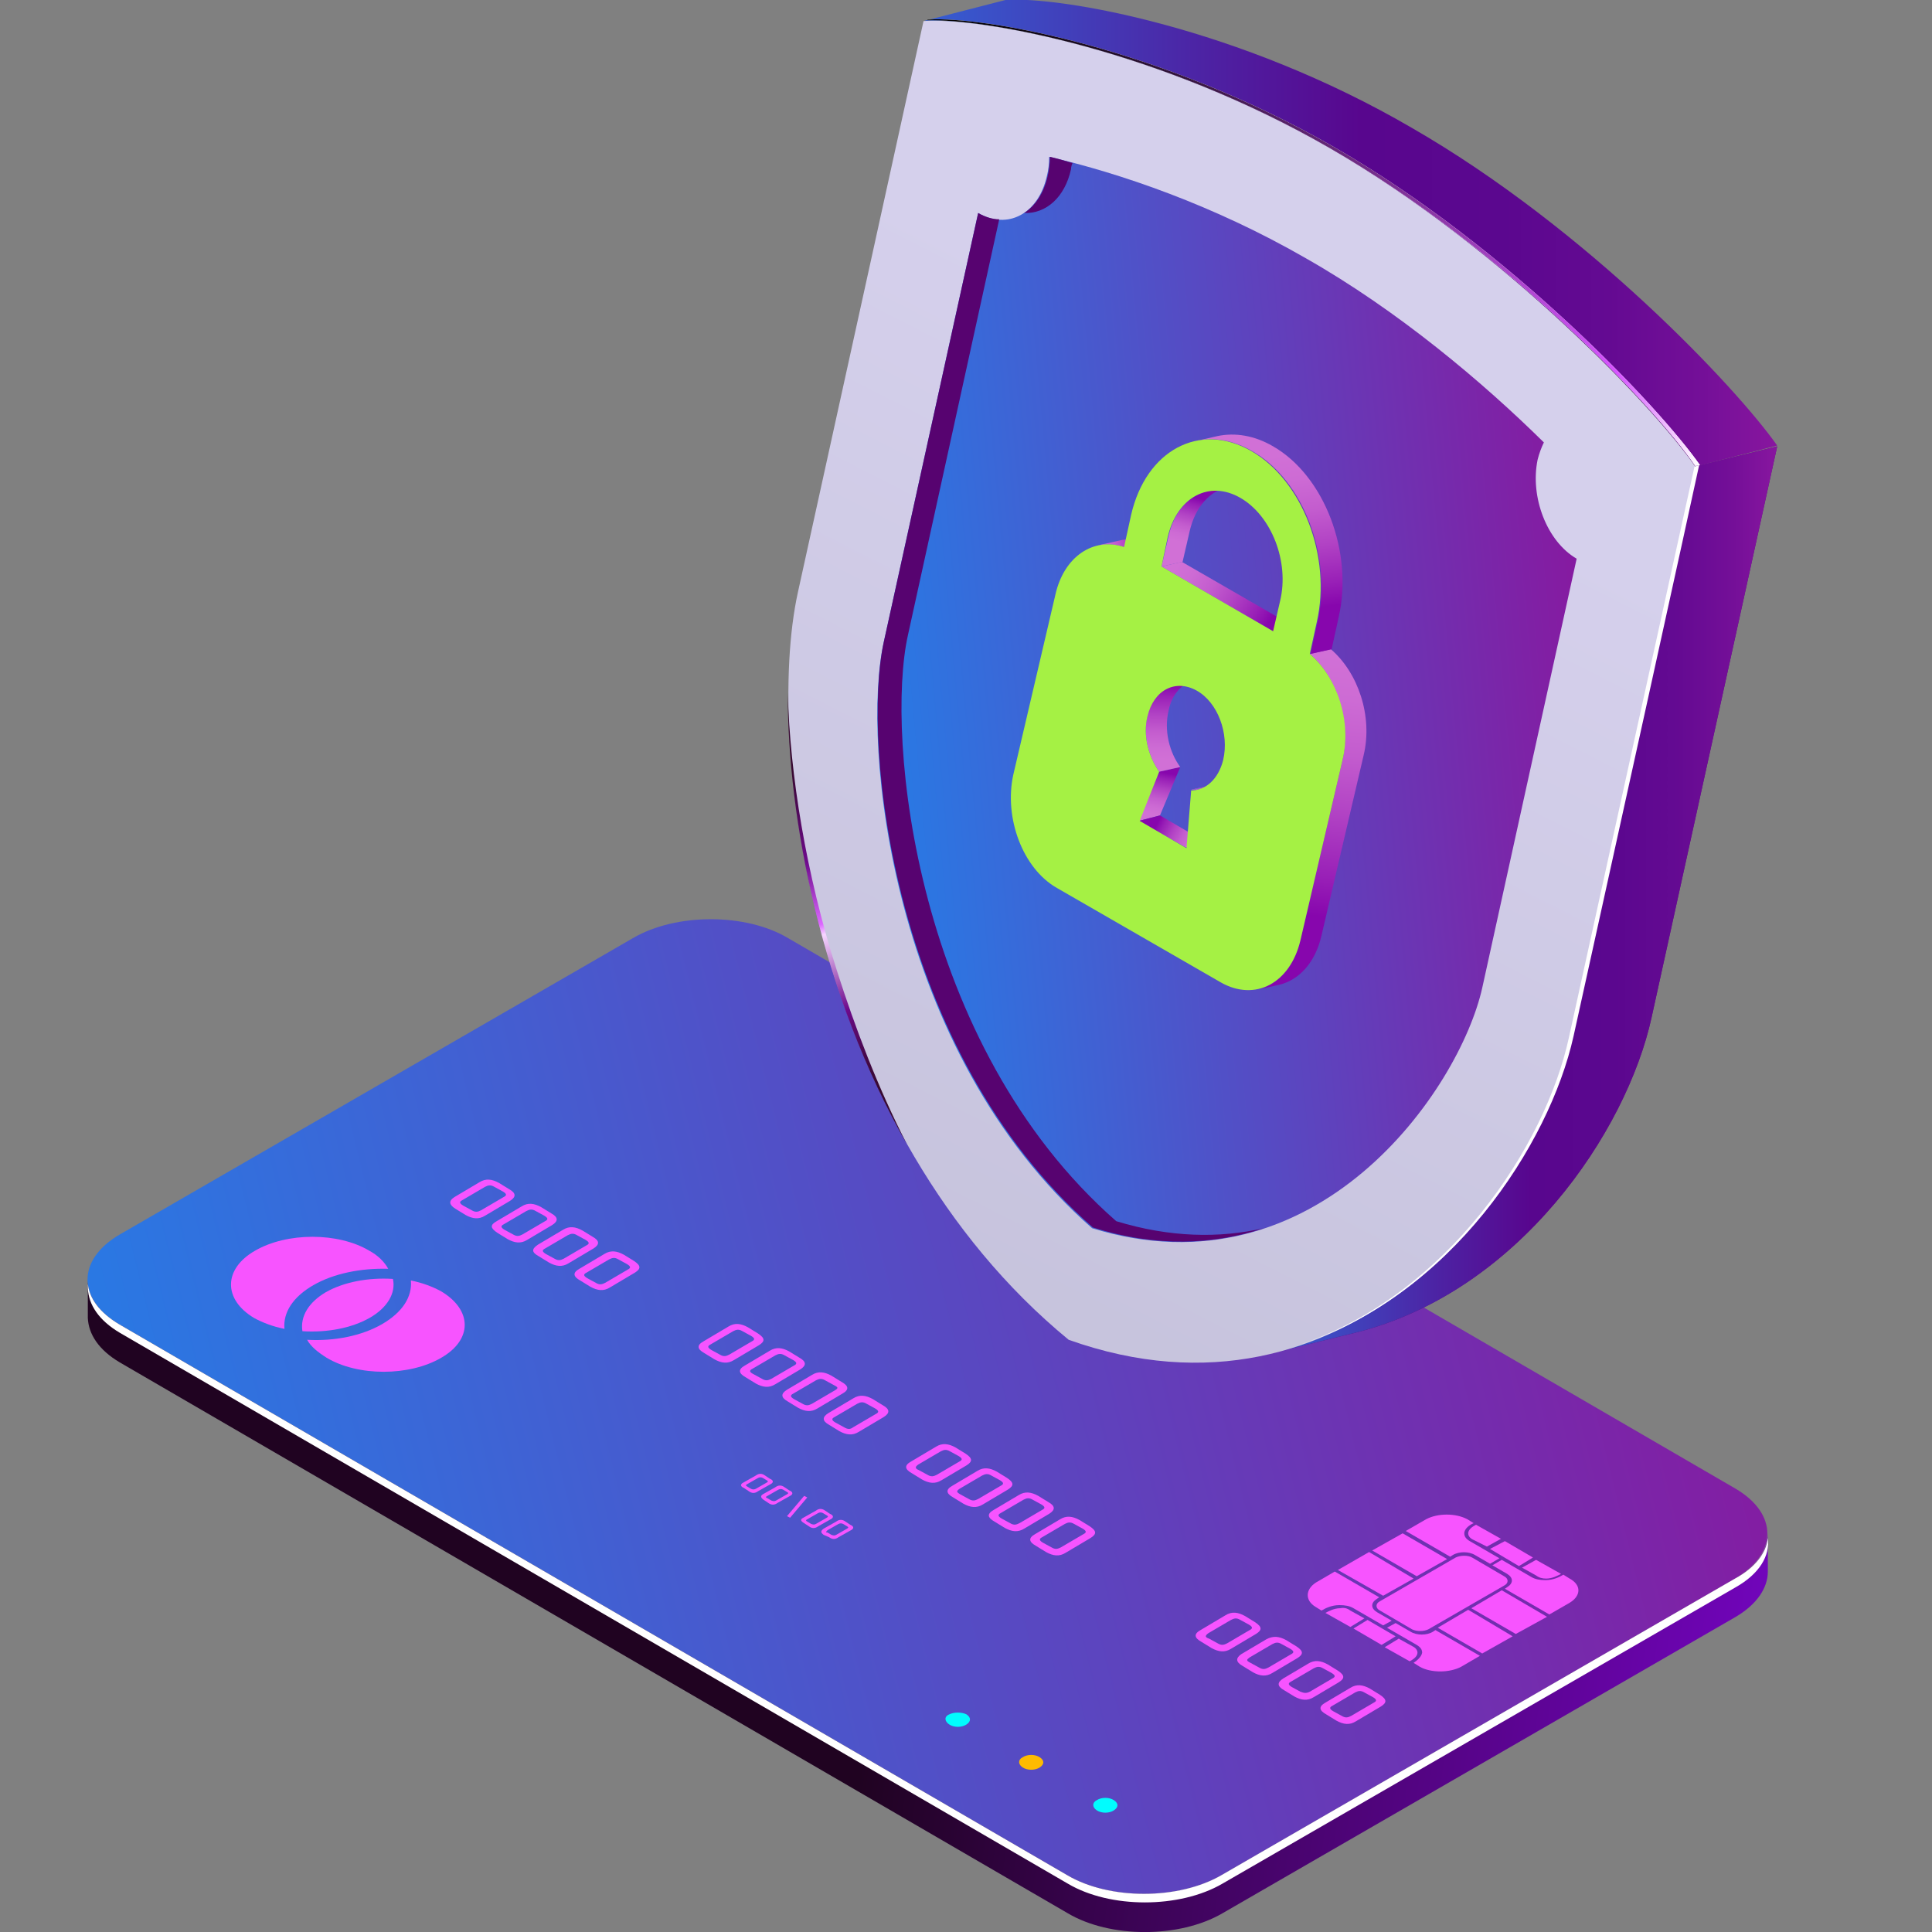 <svg width="220" height="220" viewBox="0 0 220 220" fill="none" xmlns="http://www.w3.org/2000/svg">
<rect x="0" y="0" width="220" height="220" fill="#808080" stroke="none"/>
<g clip-path="url(#clip0_201_4023)">
<path d="M13.643 150.787L121.602 213.519C126.401 216.363 134.309 216.363 139.196 213.519L197.663 179.754C200.151 178.333 201.306 176.467 201.306 174.601C201.306 176.022 201.306 177.533 201.306 178.955C201.306 180.821 200.062 182.687 197.663 184.108L139.196 217.873C134.309 220.717 126.401 220.717 121.602 217.873L13.643 155.141C11.244 153.72 10.089 151.943 10 150.077C10 148.655 10 147.144 10 145.723C10 147.589 11.244 149.366 13.643 150.787Z" fill="url(#paint0_linear_201_4023)"/>
<path d="M13.643 140.569C8.756 143.413 8.756 147.944 13.554 150.788L121.514 213.52C126.312 216.363 134.22 216.363 139.107 213.52L197.574 179.755C202.461 176.911 202.461 172.38 197.663 169.536L89.704 106.804C84.905 103.961 76.997 103.961 72.11 106.804L13.643 140.569Z" fill="url(#paint1_linear_201_4023)"/>
<path d="M201.306 175.135C201.572 177.179 200.328 179.222 197.663 180.733L139.196 214.498C134.309 217.341 126.401 217.341 121.602 214.498L13.643 151.766C11.244 150.344 10.089 148.567 10 146.701V146.612C10 146.435 10 146.346 10 146.168C10.178 147.856 11.333 149.456 13.554 150.788L121.514 213.52C126.312 216.364 134.22 216.364 139.107 213.52L197.574 179.755C199.884 178.511 201.128 176.823 201.306 175.135Z" fill="white"/>
<path d="M167.629 177.356L171.272 179.489C171.806 179.755 171.806 180.288 171.272 180.555L162.654 185.531C162.12 185.797 161.321 185.797 160.788 185.531L157.144 183.398C156.611 183.132 156.611 182.599 157.144 182.332L165.763 177.356C166.297 177.09 167.185 177.09 167.629 177.356Z" fill="#F754FF"/>
<path d="M171.006 181.088L176.16 184.109L172.605 186.064L167.541 183.132L171.006 181.088Z" fill="#F754FF"/>
<path d="M171.628 180.733C172.339 180.289 172.339 179.667 171.628 179.222L169.94 178.245L171.006 177.623L174.383 179.578C174.827 179.844 175.36 179.933 175.982 179.933C176.871 179.933 177.582 179.578 178.026 179.311L178.737 179.756C180.069 180.466 180.069 181.71 178.737 182.51L176.426 183.843L171.362 180.911L171.628 180.733Z" fill="#F754FF"/>
<path d="M174.916 179.4L173.316 178.512L174.916 177.623L177.759 179.222C177.404 179.4 176.782 179.756 176.071 179.756C175.627 179.756 175.271 179.667 174.916 179.4Z" fill="#F754FF"/>
<path d="M167.185 183.309L172.25 186.33L168.784 188.284L163.72 185.352L167.185 183.309Z" fill="#F754FF"/>
<path d="M167.718 175.313C167.363 175.136 167.185 174.869 167.185 174.602C167.185 174.158 167.718 173.803 168.074 173.625L170.917 175.224L169.318 176.113L167.718 175.313Z" fill="#F754FF"/>
<path d="M169.673 176.379L171.362 175.49L174.56 177.356L172.961 178.334L169.673 176.379Z" fill="#F754FF"/>
<path d="M157.5 181.708L152.347 178.776L155.901 176.732L160.966 179.754L157.5 181.708Z" fill="#F754FF"/>
<path d="M161.321 179.489L156.256 176.556L159.721 174.602L164.786 177.534L161.321 179.489Z" fill="#F754FF"/>
<path d="M166.741 174.601C166.741 174.957 166.919 175.223 167.363 175.49L170.739 177.445L169.673 178.067L167.985 177.089C167.274 176.645 166.119 176.645 165.408 177.089L165.141 177.267L160.077 174.335L162.387 173.002C163.72 172.291 165.763 172.291 167.096 173.002L167.807 173.446C167.363 173.624 166.741 174.068 166.741 174.601Z" fill="#F754FF"/>
<path d="M149.858 180.199L151.991 178.955L157.056 181.887L156.789 182.065C156.078 182.509 156.078 183.131 156.789 183.576L158.477 184.553L157.5 185.086L154.124 183.131C153.679 182.865 153.146 182.776 152.524 182.776C151.636 182.776 150.925 183.131 150.48 183.398L149.77 182.954C148.614 182.243 148.614 180.999 149.858 180.199Z" fill="#F754FF"/>
<path d="M153.768 183.398L155.367 184.286L153.768 185.264L150.924 183.664C151.28 183.486 151.902 183.131 152.613 183.131C153.057 183.042 153.412 183.131 153.768 183.398Z" fill="#F754FF"/>
<path d="M160.877 187.484C161.232 187.662 161.41 187.929 161.41 188.195C161.41 188.639 160.877 188.995 160.521 189.173L157.678 187.573L159.277 186.596L160.877 187.484Z" fill="#F754FF"/>
<path d="M158.922 186.331L157.322 187.308L154.124 185.442L155.723 184.465L158.922 186.331Z" fill="#F754FF"/>
<path d="M161.942 188.197C161.942 187.841 161.765 187.575 161.32 187.308L157.944 185.353L158.921 184.82L160.61 185.798C161.32 186.242 162.475 186.242 163.186 185.798L163.453 185.62L168.518 188.552L166.385 189.796C165.052 190.507 162.92 190.507 161.676 189.796L160.965 189.352C161.231 189.174 161.853 188.73 161.942 188.197Z" fill="#F754FF"/>
<path d="M151.014 195.216L152.169 195.926C152.969 196.371 153.679 196.46 154.39 196.015L157.234 194.327C157.944 193.883 157.944 193.527 157.145 192.994L155.99 192.283C155.19 191.839 154.479 191.75 153.768 192.194L150.925 193.883C150.125 194.327 150.214 194.771 151.014 195.216ZM151.725 194.238L154.301 192.728C154.657 192.55 154.923 192.461 155.368 192.728L156.345 193.261C156.789 193.527 156.789 193.705 156.434 193.883L153.857 195.393C153.502 195.571 153.235 195.66 152.791 195.393L151.813 194.86C151.369 194.594 151.369 194.416 151.725 194.238Z" fill="#F754FF"/>
<path d="M146.216 192.462L147.371 193.172C148.171 193.617 148.882 193.706 149.592 193.261L152.436 191.573C153.147 191.129 153.147 190.773 152.347 190.24L151.192 189.529C150.392 189.085 149.681 188.996 148.97 189.441L146.127 191.129C145.416 191.573 145.416 192.017 146.216 192.462ZM147.016 191.484L149.592 189.974C149.948 189.796 150.214 189.707 150.659 189.974L151.636 190.507C152.08 190.773 152.08 190.951 151.725 191.129L149.148 192.639C148.793 192.817 148.526 192.817 148.082 192.639L147.104 192.106C146.66 191.84 146.66 191.662 147.016 191.484Z" fill="#F754FF"/>
<path d="M141.506 189.706L142.661 190.417C143.461 190.861 144.172 190.95 144.882 190.505L147.726 188.817C148.437 188.373 148.437 188.017 147.637 187.484L146.482 186.774C145.682 186.329 144.971 186.24 144.172 186.685L141.328 188.373C140.706 188.817 140.706 189.261 141.506 189.706ZM142.306 188.728L144.882 187.218C145.238 187.04 145.504 186.951 145.949 187.218L146.926 187.751C147.37 188.018 147.37 188.195 147.015 188.373L144.438 189.883C144.083 190.061 143.816 190.15 143.372 189.883L142.394 189.35C141.861 189.084 141.95 188.995 142.306 188.728Z" fill="#F754FF"/>
<path d="M136.797 186.952L137.953 187.663C138.752 188.107 139.463 188.196 140.174 187.752L143.017 186.063C143.728 185.619 143.728 185.264 142.928 184.73L141.773 184.02C140.974 183.575 140.263 183.486 139.552 183.931L136.709 185.619C135.909 186.063 135.998 186.508 136.797 186.952ZM137.597 185.974L140.174 184.464C140.529 184.286 140.796 184.197 141.24 184.464L142.218 184.997C142.662 185.264 142.662 185.441 142.306 185.619L139.73 187.13C139.374 187.307 139.108 187.396 138.663 187.13L137.686 186.596C137.153 186.419 137.242 186.241 137.597 185.974Z" fill="#F754FF"/>
<path d="M117.96 176.024L119.115 176.735C119.914 177.179 120.625 177.268 121.336 176.824L124.179 175.136C124.89 174.691 124.89 174.336 124.091 173.803L122.935 173.092C122.136 172.648 121.425 172.559 120.714 173.003L117.871 174.691C117.071 175.136 117.16 175.58 117.96 176.024ZM118.67 175.047L121.247 173.536C121.603 173.358 121.869 173.27 122.313 173.536L123.291 174.069C123.735 174.336 123.735 174.514 123.38 174.691L120.803 176.202C120.447 176.38 120.181 176.468 119.737 176.202L118.759 175.669C118.315 175.402 118.315 175.224 118.67 175.047Z" fill="#F754FF"/>
<path d="M113.25 173.268L114.405 173.979C115.205 174.423 115.916 174.512 116.627 174.068L119.47 172.38C120.181 171.935 120.181 171.491 119.381 171.047L118.226 170.336C117.426 169.892 116.715 169.803 116.005 170.247L113.161 171.935C112.361 172.38 112.45 172.824 113.25 173.268ZM113.961 172.291L116.538 170.78C116.893 170.603 117.16 170.514 117.604 170.78L118.581 171.313C119.026 171.58 119.026 171.758 118.67 171.935L116.093 173.446C115.738 173.624 115.471 173.713 115.027 173.446L114.05 172.913C113.605 172.646 113.605 172.469 113.961 172.291Z" fill="#F754FF"/>
<path d="M108.541 170.514L109.696 171.225C110.496 171.669 111.207 171.758 111.918 171.314L114.761 169.626C115.472 169.182 115.472 168.826 114.672 168.293L113.517 167.582C112.717 167.138 112.006 167.049 111.296 167.493L108.452 169.182C107.653 169.626 107.741 170.07 108.541 170.514ZM109.252 169.537L111.829 168.026C112.184 167.849 112.451 167.76 112.895 168.026L113.872 168.56C114.317 168.826 114.317 169.004 113.961 169.182L111.384 170.692C111.029 170.87 110.762 170.959 110.318 170.692L109.341 170.159C108.896 169.892 108.896 169.804 109.252 169.537Z" fill="#F754FF"/>
<path d="M103.832 167.758L104.987 168.469C105.786 168.914 106.497 169.002 107.208 168.558L110.051 166.87C110.762 166.426 110.762 166.07 109.963 165.537L108.807 164.826C108.008 164.382 107.297 164.293 106.586 164.737L103.743 166.426C102.943 166.87 103.032 167.314 103.832 167.758ZM104.542 166.781L107.119 165.271C107.475 165.093 107.741 165.004 108.186 165.271L109.163 165.804C109.607 166.07 109.607 166.248 109.252 166.426L106.675 167.936C106.32 168.114 106.053 168.203 105.609 167.936L104.631 167.403C104.187 167.225 104.187 167.048 104.542 166.781Z" fill="#F754FF"/>
<path d="M97.789 163.048L100.633 161.36C101.343 160.916 101.343 160.472 100.544 160.027L99.388 159.316C98.589 158.872 97.878 158.783 97.167 159.228L94.324 160.916C93.613 161.36 93.613 161.804 94.413 162.249L95.568 162.96C96.368 163.404 97.078 163.493 97.789 163.048ZM96.101 162.515L95.124 161.982C94.679 161.716 94.679 161.538 95.035 161.36L97.611 159.85C97.967 159.672 98.233 159.583 98.678 159.85L99.655 160.383C100.099 160.649 100.099 160.827 99.744 161.005L97.167 162.515C96.812 162.782 96.545 162.782 96.101 162.515Z" fill="#F754FF"/>
<path d="M95.835 157.363L94.68 156.652C93.88 156.208 93.169 156.119 92.458 156.564L89.615 158.252C88.904 158.696 88.904 159.14 89.704 159.585L90.859 160.295C91.659 160.74 92.369 160.829 93.08 160.384L95.924 158.696C96.723 158.252 96.634 157.808 95.835 157.363ZM95.035 158.341L92.458 159.851C92.103 160.029 91.836 160.118 91.392 159.851L90.415 159.318C89.97 159.052 89.97 158.874 90.326 158.696L92.903 157.186C93.258 157.008 93.524 156.919 93.969 157.186L94.946 157.719C95.479 157.985 95.479 158.074 95.035 158.341Z" fill="#F754FF"/>
<path d="M84.905 156.829L86.06 157.54C86.86 157.984 87.571 158.073 88.282 157.628L91.125 155.94C91.836 155.496 91.836 155.052 91.036 154.607L89.881 153.897C89.082 153.452 88.371 153.363 87.66 153.808L84.817 155.496C84.017 155.94 84.106 156.385 84.905 156.829ZM85.705 155.851L88.282 154.341C88.637 154.163 88.904 154.074 89.348 154.341L90.326 154.874C90.77 155.141 90.77 155.318 90.414 155.496L87.838 157.007C87.482 157.184 87.216 157.273 86.771 157.007L85.794 156.473C85.261 156.207 85.35 156.029 85.705 155.851Z" fill="#F754FF"/>
<path d="M80.196 154.075L81.352 154.786C82.151 155.23 82.862 155.319 83.573 154.875L86.416 153.186C87.127 152.742 87.127 152.387 86.327 151.854L85.172 151.143C84.373 150.698 83.662 150.61 82.951 151.054L80.108 152.742C79.308 153.186 79.397 153.631 80.196 154.075ZM80.907 153.097L83.484 151.587C83.839 151.409 84.106 151.32 84.55 151.587L85.528 152.12C85.972 152.387 85.972 152.564 85.617 152.742L83.04 154.253C82.684 154.43 82.418 154.519 81.974 154.253L80.996 153.719C80.552 153.453 80.552 153.275 80.907 153.097Z" fill="#F754FF"/>
<path d="M66.068 145.811L67.223 146.522C68.023 146.966 68.734 147.055 69.444 146.611L72.288 144.923C72.999 144.478 72.999 144.123 72.199 143.59L71.044 142.879C70.244 142.435 69.533 142.346 68.822 142.79L65.979 144.478C65.179 144.923 65.268 145.367 66.068 145.811ZM66.779 144.923L69.356 143.412C69.711 143.234 69.978 143.146 70.422 143.412L71.399 143.945C71.844 144.212 71.844 144.39 71.488 144.567L68.911 146.078C68.556 146.255 68.289 146.344 67.845 146.078L66.868 145.545C66.423 145.278 66.423 145.1 66.779 144.923Z" fill="#F754FF"/>
<path d="M61.358 143.057L62.514 143.768C63.313 144.212 64.024 144.301 64.735 143.857L67.578 142.169C68.289 141.724 68.289 141.28 67.49 140.836L66.334 140.125C65.535 139.681 64.824 139.592 64.113 140.036L61.27 141.724C60.47 142.258 60.559 142.613 61.358 143.057ZM62.069 142.169L64.646 140.658C65.001 140.481 65.268 140.392 65.712 140.658L66.69 141.191C67.134 141.458 67.134 141.636 66.779 141.813L64.202 143.324C63.846 143.502 63.58 143.59 63.136 143.324L62.158 142.791C61.714 142.524 61.714 142.346 62.069 142.169Z" fill="#F754FF"/>
<path d="M56.65 140.391L57.805 141.102C58.604 141.546 59.315 141.635 60.026 141.191L62.869 139.503C63.58 139.058 63.58 138.614 62.781 138.17L61.625 137.459C60.826 137.015 60.115 136.926 59.404 137.37L56.561 139.058C55.761 139.503 55.85 139.858 56.65 140.391ZM57.36 139.414L59.937 137.903C60.292 137.726 60.559 137.637 61.003 137.903L61.981 138.436C62.425 138.703 62.425 138.881 62.07 139.058L59.493 140.569C59.137 140.747 58.871 140.836 58.427 140.569L57.449 140.036C57.005 139.769 57.005 139.592 57.36 139.414Z" fill="#F754FF"/>
<path d="M51.851 137.637L53.006 138.348C53.806 138.793 54.517 138.881 55.228 138.437L58.071 136.749C58.782 136.305 58.782 135.86 57.982 135.416L56.827 134.705C56.027 134.261 55.316 134.172 54.606 134.616L51.762 136.305C51.051 136.749 51.14 137.193 51.851 137.637ZM52.651 136.66L55.228 135.149C55.583 134.972 55.85 134.883 56.294 135.149L57.271 135.683C57.716 135.949 57.716 136.127 57.36 136.305L54.783 137.815C54.428 137.993 54.161 138.082 53.717 137.815L52.74 137.282C52.295 137.015 52.295 136.838 52.651 136.66Z" fill="#F754FF"/>
<path d="M93.791 174.779L94.413 175.045C94.768 175.312 95.124 175.312 95.479 175.045L96.901 174.246C97.256 174.068 97.256 173.801 96.812 173.624L96.279 173.268C95.924 173.002 95.568 173.002 95.213 173.268L93.791 174.068C93.436 174.335 93.436 174.512 93.791 174.779ZM94.235 174.246L95.479 173.535C95.657 173.446 95.835 173.446 96.012 173.535L96.457 173.801C96.634 173.89 96.634 173.979 96.457 174.068L95.213 174.779C95.035 174.868 94.946 174.868 94.68 174.779L94.235 174.512C93.969 174.512 94.058 174.423 94.235 174.246Z" fill="#F754FF"/>
<path d="M91.569 173.446L92.103 173.801C92.458 174.068 92.813 174.068 93.169 173.801L94.59 173.002C94.946 172.824 94.946 172.557 94.502 172.38L93.969 172.024C93.613 171.758 93.258 171.758 92.902 172.024L91.481 172.824C91.125 173.002 91.125 173.179 91.569 173.446ZM91.925 173.002L93.169 172.291C93.347 172.202 93.524 172.202 93.702 172.291L94.146 172.557C94.324 172.646 94.324 172.735 94.146 172.824L92.902 173.535C92.725 173.624 92.636 173.624 92.369 173.535L91.925 173.268C91.747 173.179 91.747 173.09 91.925 173.002Z" fill="#F754FF"/>
<path d="M91.925 170.516L89.97 172.826L89.615 172.648L91.57 170.338L91.925 170.516Z" fill="#F754FF"/>
<path d="M86.949 170.782L87.482 171.137C87.837 171.404 88.193 171.404 88.548 171.137L89.97 170.337C90.325 170.16 90.325 169.893 89.881 169.715L89.348 169.36C88.993 169.094 88.637 169.094 88.282 169.36L86.86 170.16C86.593 170.337 86.593 170.515 86.949 170.782ZM87.393 170.337L88.637 169.627C88.815 169.538 88.993 169.538 89.17 169.627L89.615 169.893C89.792 169.982 89.792 170.071 89.615 170.16L88.371 170.871C88.193 170.959 88.104 170.959 87.837 170.871L87.393 170.604C87.126 170.515 87.215 170.426 87.393 170.337Z" fill="#F754FF"/>
<path d="M84.728 169.448L85.261 169.803C85.616 170.07 85.972 170.07 86.327 169.803L87.749 169.003C88.104 168.826 88.104 168.559 87.66 168.382L87.127 168.026C86.771 167.76 86.416 167.76 86.06 168.026L84.639 168.826C84.283 169.004 84.283 169.27 84.728 169.448ZM85.083 169.003L86.327 168.293C86.505 168.204 86.682 168.204 86.86 168.293L87.304 168.559C87.482 168.648 87.482 168.737 87.304 168.826L86.06 169.537C85.883 169.625 85.705 169.625 85.527 169.537L85.083 169.27C84.905 169.181 84.905 169.092 85.083 169.003Z" fill="#F754FF"/>
<path d="M29.015 142.435C32.658 140.303 38.523 140.303 42.077 142.435C43.054 142.968 43.765 143.679 44.209 144.479C41.099 144.39 37.99 145.012 35.679 146.345C33.369 147.678 32.214 149.455 32.392 151.321C31.059 151.054 29.904 150.61 28.926 150.077C25.372 147.944 25.461 144.479 29.015 142.435Z" fill="#F754FF"/>
<path d="M43.499 150.786C45.809 149.454 46.964 147.677 46.786 145.811C48.119 146.077 49.275 146.521 50.252 147.055C53.806 149.187 53.806 152.564 50.252 154.607C46.609 156.74 40.744 156.74 37.19 154.607C36.213 153.985 35.413 153.363 34.969 152.564C38.079 152.741 41.189 152.119 43.499 150.786Z" fill="#F754FF"/>
<path d="M37.101 147.144C39.145 145.989 41.9 145.455 44.743 145.633C45.098 147.233 44.121 148.921 42.077 150.076C40.034 151.231 37.279 151.764 34.436 151.586C34.169 149.898 35.147 148.299 37.101 147.144Z" fill="#F754FF"/>
<g opacity="0.8">
<path d="M195.797 181.266C195.797 181.266 192.243 183.22 187 186.153C184.334 187.663 181.313 189.351 178.026 191.217C174.738 193.083 171.273 195.127 167.807 197.082C164.342 199.126 160.877 201.169 157.589 203.035C154.39 204.99 151.28 206.767 148.703 208.278C143.55 211.388 140.084 213.52 140.084 213.52C140.084 213.52 143.639 211.565 148.881 208.633C151.547 207.123 154.568 205.434 157.856 203.568C161.143 201.702 164.609 199.659 168.074 197.704C171.539 195.66 175.005 193.617 178.292 191.751C181.491 189.796 184.601 188.019 187.178 186.508C192.331 183.309 195.797 181.266 195.797 181.266Z" fill="white"/>
</g>
<path d="M108.097 195.216C108.63 194.949 109.519 194.949 110.052 195.216C110.585 195.571 110.585 196.015 110.052 196.371C109.519 196.726 108.63 196.726 108.097 196.371C107.564 196.015 107.475 195.482 108.097 195.216Z" fill="#01FCFE"/>
<path d="M116.449 200.103C116.982 199.747 117.871 199.747 118.404 200.103C118.937 200.458 118.937 200.902 118.404 201.258C117.871 201.613 116.982 201.613 116.449 201.258C115.916 200.902 115.916 200.369 116.449 200.103Z" fill="#FEBB01"/>
<path d="M124.891 204.991C125.424 204.636 126.312 204.636 126.845 204.991C127.379 205.347 127.379 205.791 126.845 206.146C126.312 206.502 125.424 206.502 124.891 206.146C124.357 205.791 124.357 205.258 124.891 204.991Z" fill="#01FCFE"/>
<path d="M178.647 118.179C182.557 100.408 192.42 55.535 192.953 53.136L202.372 50.826C201.839 53.225 191.976 98.097 188.066 115.868C185.223 128.841 172.961 147.145 154.301 151.766L144.882 154.076C163.631 149.367 175.804 131.063 178.647 118.179Z" fill="url(#paint2_radial_201_4023)"/>
<path d="M178.647 118.179C182.557 100.408 192.42 55.535 192.953 53.136L202.372 50.826C201.839 53.225 191.976 98.097 188.066 115.868C185.223 128.841 172.961 147.145 154.301 151.766L144.882 154.076C163.631 149.367 175.804 131.063 178.647 118.179Z" fill="url(#paint3_linear_201_4023)"/>
<path d="M114.494 2.20276e-05C120.625 -0.444 140.973 3.021 160.788 14.572C180.691 26.035 197.751 44.161 202.372 50.736L193.042 53.136C188.51 46.471 171.361 28.434 151.458 16.971C131.554 5.42 111.295 1.955 105.164 2.399L114.494 2.20276e-05Z" fill="url(#paint4_linear_201_4023)"/>
<path d="M151.458 16.882C131.554 5.42 111.295 1.954 105.164 2.398C104.631 4.798 94.768 49.758 90.859 67.441C86.949 85.212 92.813 128.84 121.691 152.564C153.324 163.849 174.916 135.948 178.736 118.177C182.646 100.406 192.509 55.534 193.042 53.135C188.422 46.471 171.273 28.344 151.458 16.882Z" fill="url(#paint5_linear_201_4023)"/>
<path d="M95.301 110.536C97.345 116.933 99.921 123.775 103.298 130.351C93.435 113.024 89.703 93.209 89.703 78.992C89.97 88.144 91.747 99.429 95.301 110.536Z" fill="url(#paint6_linear_201_4023)"/>
<path d="M193.486 52.959C192.953 55.536 183.09 100.319 179.18 118.001C176.426 130.352 165.141 147.679 147.814 153.188C164.875 147.501 175.982 130.441 178.647 118.179C182.557 100.408 192.42 55.536 192.953 53.137L193.486 52.959Z" fill="white"/>
<path d="M105.608 2.312V2.223H105.786C112.094 1.868 132.265 5.422 151.99 16.795C171.894 28.258 188.954 46.384 193.575 52.959L193.042 53.048C188.51 46.384 171.361 28.347 151.457 16.884C132.087 5.688 112.272 2.134 105.608 2.312Z" fill="white"/>
<path d="M105.608 2.312V2.223H105.786C112.094 1.868 132.265 5.422 151.99 16.795C171.894 28.258 188.954 46.384 193.575 52.959L193.042 53.048C188.51 46.384 171.361 28.347 151.457 16.884C132.087 5.688 112.272 2.134 105.608 2.312Z" fill="url(#paint7_linear_201_4023)"/>
<path d="M148.703 29.411C138.218 23.368 127.556 19.725 119.47 17.859C119.47 18.659 119.381 19.37 119.203 20.081C118.226 24.346 114.76 26.212 111.384 24.257L100.632 73.127C98.056 84.679 101.432 119.777 124.357 139.858C149.947 147.766 166.208 124.042 168.785 112.49L179.536 63.62C176.16 61.665 174.205 56.6 175.093 52.335C175.271 51.624 175.538 50.914 175.804 50.38C168.873 43.539 159.188 35.364 148.703 29.411Z" fill="url(#paint8_linear_201_4023)"/>
<path d="M121.957 19.281C121.246 22.48 119.114 24.346 116.626 24.257C117.87 23.457 118.847 22.036 119.292 20.081C119.469 19.37 119.558 18.57 119.558 17.859C120.358 18.037 121.246 18.304 122.135 18.57C122.046 18.748 121.957 19.015 121.957 19.281Z" fill="#570370"/>
<path d="M100.632 73.128L111.384 24.258C112.183 24.702 112.983 24.969 113.783 24.969L103.387 72.329C100.81 83.88 104.186 118.978 127.111 139.059C133.242 140.925 138.84 141.014 143.905 139.859C138.218 141.725 131.731 142.08 124.445 139.77C101.521 119.689 98.144 84.68 100.632 73.128Z" fill="#570370"/>
<path d="M129.688 93.475L132.088 92.853L134.398 87.344L131.999 87.877L129.688 93.475Z" fill="url(#paint9_linear_201_4023)"/>
<path d="M135.02 96.497L137.419 95.963L132.088 92.853L129.688 93.475L135.02 96.497Z" fill="url(#paint10_linear_201_4023)"/>
<path d="M127.378 61.577L124.979 62.11C125.956 61.932 126.933 61.932 128 62.288L130.399 61.755C129.332 61.399 128.355 61.31 127.378 61.577Z" fill="url(#paint11_linear_201_4023)"/>
<path d="M135.997 77.481L133.598 78.014C132.176 78.369 131.11 79.524 130.666 81.479C130.133 83.7 130.755 86.1 131.999 87.877L134.398 87.343C133.154 85.655 132.532 83.167 133.065 80.946C133.42 79.08 134.575 77.836 135.997 77.481Z" fill="url(#paint12_linear_201_4023)"/>
<path d="M136.264 89.922L138.663 89.389C138.485 89.478 138.218 89.478 137.952 89.478L135.553 90.011C135.819 89.922 136.086 89.922 136.264 89.922Z" fill="url(#paint13_linear_201_4023)"/>
<path d="M136.264 89.922L138.663 89.389C138.485 89.389 138.396 89.478 138.218 89.478L135.819 90.011C135.997 89.922 136.175 89.922 136.264 89.922Z" fill="url(#paint14_linear_201_4023)"/>
<path d="M135.819 89.922L138.218 89.389C138.13 89.389 138.041 89.389 138.041 89.389L135.642 89.922C135.73 89.922 135.73 89.922 135.819 89.922Z" fill="url(#paint15_linear_201_4023)"/>
<path d="M133.065 61.043C133.687 58.289 135.375 56.423 137.419 55.978L139.818 55.445C137.774 55.89 136.086 57.756 135.464 60.51L134.664 63.975L132.265 64.509L133.065 61.043Z" fill="url(#paint16_linear_201_4023)"/>
<path d="M144.971 71.885L147.37 71.352L134.575 63.977L132.265 64.51L144.971 71.885Z" fill="url(#paint17_linear_201_4023)"/>
<path d="M148.081 107.069L152.879 86.543C153.857 82.189 152.257 77.125 149.147 74.459L151.546 73.926C154.656 76.591 156.344 81.567 155.278 86.01L150.48 106.536C149.769 109.646 147.903 111.6 145.682 112.134L143.283 112.667C145.504 112.134 147.37 110.09 148.081 107.069Z" fill="url(#paint18_linear_201_4023)"/>
<path d="M136.264 50.203C137.063 50.025 137.774 49.847 138.574 49.67C140.618 49.225 142.839 49.581 144.971 50.825C150.836 54.201 154.124 62.909 152.435 70.284L151.636 73.927L149.237 74.46L150.036 70.817C151.725 63.442 148.437 54.645 142.572 51.358C140.44 50.114 138.218 49.758 136.175 50.203C136.175 50.203 136.175 50.203 136.264 50.203Z" fill="url(#paint19_linear_201_4023)"/>
<path d="M128.8 58.644C130.488 51.269 136.619 47.981 142.483 51.358C148.348 54.734 151.635 63.442 149.947 70.817L149.148 74.46C152.257 77.126 153.946 82.102 152.879 86.544L148.081 107.07C146.926 111.957 142.928 114.09 139.018 111.868L120.358 101.117C116.449 98.895 114.316 93.12 115.382 88.233L120.181 67.707C121.158 63.353 124.535 61.132 128 62.287L128.8 58.644ZM132.265 64.508L144.971 71.883L145.771 68.418C146.837 63.975 144.794 58.733 141.239 56.689C137.685 54.645 134.042 56.6 132.976 61.132L132.265 64.508ZM131.998 87.877L129.777 93.475L135.108 96.585L135.641 90.01C137.33 90.01 138.751 88.677 139.285 86.544C139.995 83.523 138.663 79.969 136.263 78.636C133.864 77.303 131.376 78.547 130.666 81.569C130.132 83.701 130.754 86.1 131.998 87.877Z" fill="#A5F144"/>
</g>
<defs>
<linearGradient id="paint0_linear_201_4023" x1="227.486" y1="205.985" x2="99.978" y2="187.325" gradientUnits="userSpaceOnUse">
<stop stop-color="#8905E8"/>
<stop offset="1" stop-color="#200321"/>
</linearGradient>
<linearGradient id="paint1_linear_201_4023" x1="202.866" y1="160.247" x2="23.317" y2="204.539" gradientUnits="userSpaceOnUse">
<stop stop-color="#851BA1"/>
<stop offset="1" stop-color="#2979E4"/>
</linearGradient>
<radialGradient id="paint2_radial_201_4023" cx="0" cy="0" r="1" gradientUnits="userSpaceOnUse" gradientTransform="translate(246.959 156.229) rotate(180) scale(96.5 96.5)">
<stop stop-color="#EB26D4"/>
<stop offset="0.061" stop-color="#DD23CB"/>
<stop offset="0.277" stop-color="#B11AAE"/>
<stop offset="0.484" stop-color="#8E1297"/>
<stop offset="0.679" stop-color="#740D87"/>
<stop offset="0.857" stop-color="#650A7D"/>
<stop offset="1" stop-color="#60097A"/>
</radialGradient>
<linearGradient id="paint3_linear_201_4023" x1="207.772" y1="102.43" x2="137.803" y2="102.43" gradientUnits="userSpaceOnUse">
<stop stop-color="#A31FA9"/>
<stop offset="0.067" stop-color="#8B17A0"/>
<stop offset="0.149" stop-color="#740F98"/>
<stop offset="0.239" stop-color="#640A92"/>
<stop offset="0.341" stop-color="#5B078F"/>
<stop offset="0.478" stop-color="#58068E"/>
<stop offset="0.626" stop-color="#4D22A3"/>
<stop offset="0.944" stop-color="#3168DA"/>
<stop offset="1" stop-color="#2C75E4"/>
</linearGradient>
<linearGradient id="paint4_linear_201_4023" x1="211.504" y1="26.538" x2="93.194" y2="26.538" gradientUnits="userSpaceOnUse">
<stop stop-color="#A31FA9"/>
<stop offset="0.067" stop-color="#8B17A0"/>
<stop offset="0.149" stop-color="#740F98"/>
<stop offset="0.239" stop-color="#640A92"/>
<stop offset="0.341" stop-color="#5B078F"/>
<stop offset="0.478" stop-color="#58068E"/>
<stop offset="0.626" stop-color="#4D22A3"/>
<stop offset="0.944" stop-color="#3168DA"/>
<stop offset="1" stop-color="#2C75E4"/>
</linearGradient>
<linearGradient id="paint5_linear_201_4023" x1="85.13" y1="147.656" x2="161.785" y2="-2.929" gradientUnits="userSpaceOnUse">
<stop stop-color="#C5C2DB"/>
<stop offset="0.709" stop-color="#D5D0EC"/>
</linearGradient>
<linearGradient id="paint6_linear_201_4023" x1="101.051" y1="123.82" x2="90.166" y2="87.945" gradientUnits="userSpaceOnUse">
<stop stop-color="#380932"/>
<stop offset="0.047" stop-color="#3C0939"/>
<stop offset="0.117" stop-color="#48094D"/>
<stop offset="0.2" stop-color="#5C0A6E"/>
<stop offset="0.263" stop-color="#6E0A8C"/>
<stop offset="0.5" stop-color="#F6D6FF"/>
<stop offset="0.532" stop-color="#DC69FF"/>
<stop offset="0.726" stop-color="#6E0A8C"/>
<stop offset="1" stop-color="#380932"/>
</linearGradient>
<linearGradient id="paint7_linear_201_4023" x1="193.508" y1="27.646" x2="105.602" y2="27.646" gradientUnits="userSpaceOnUse">
<stop stop-color="white"/>
<stop offset="0.105" stop-color="#D755FF"/>
<stop offset="0.305" stop-color="#973CB3"/>
<stop offset="0.491" stop-color="#612673"/>
<stop offset="0.658" stop-color="#371641"/>
<stop offset="0.804" stop-color="#190A1E"/>
<stop offset="0.923" stop-color="#070308"/>
<stop offset="1"/>
</linearGradient>
<linearGradient id="paint8_linear_201_4023" x1="180.209" y1="79.744" x2="101.577" y2="86.997" gradientUnits="userSpaceOnUse">
<stop stop-color="#851BA1"/>
<stop offset="1" stop-color="#2979E4"/>
</linearGradient>
<linearGradient id="paint9_linear_201_4023" x1="132.487" y1="87.954" x2="131.6" y2="92.799" gradientUnits="userSpaceOnUse">
<stop stop-color="#8706AD"/>
<stop offset="0.152" stop-color="#9920B7"/>
<stop offset="0.394" stop-color="#B142C4"/>
<stop offset="0.623" stop-color="#C35CCE"/>
<stop offset="0.832" stop-color="#CD6BD4"/>
<stop offset="1" stop-color="#D170D6"/>
</linearGradient>
<linearGradient id="paint10_linear_201_4023" x1="131.764" y1="93.773" x2="136.313" y2="96.103" gradientUnits="userSpaceOnUse">
<stop stop-color="#8706AD"/>
<stop offset="0.152" stop-color="#9920B7"/>
<stop offset="0.394" stop-color="#B142C4"/>
<stop offset="0.623" stop-color="#C35CCE"/>
<stop offset="0.832" stop-color="#CD6BD4"/>
<stop offset="1" stop-color="#D170D6"/>
</linearGradient>
<linearGradient id="paint11_linear_201_4023" x1="130.384" y1="61.826" x2="125.016" y2="61.826" gradientUnits="userSpaceOnUse">
<stop stop-color="#8706AD"/>
<stop offset="0.152" stop-color="#9920B7"/>
<stop offset="0.394" stop-color="#B142C4"/>
<stop offset="0.623" stop-color="#C35CCE"/>
<stop offset="0.832" stop-color="#CD6BD4"/>
<stop offset="1" stop-color="#D170D6"/>
</linearGradient>
<linearGradient id="paint12_linear_201_4023" x1="133.256" y1="77.978" x2="133.108" y2="86.523" gradientUnits="userSpaceOnUse">
<stop stop-color="#8706AD"/>
<stop offset="0.152" stop-color="#9920B7"/>
<stop offset="0.394" stop-color="#B142C4"/>
<stop offset="0.623" stop-color="#C35CCE"/>
<stop offset="0.832" stop-color="#CD6BD4"/>
<stop offset="1" stop-color="#D170D6"/>
</linearGradient>
<linearGradient id="paint13_linear_201_4023" x1="138.687" y1="89.648" x2="135.624" y2="89.648" gradientUnits="userSpaceOnUse">
<stop stop-color="#8706AD"/>
<stop offset="0.152" stop-color="#9920B7"/>
<stop offset="0.394" stop-color="#B142C4"/>
<stop offset="0.623" stop-color="#C35CCE"/>
<stop offset="0.832" stop-color="#CD6BD4"/>
<stop offset="1" stop-color="#D170D6"/>
</linearGradient>
<linearGradient id="paint14_linear_201_4023" x1="138.687" y1="89.643" x2="135.847" y2="89.643" gradientUnits="userSpaceOnUse">
<stop stop-color="#8706AD"/>
<stop offset="0.152" stop-color="#9920B7"/>
<stop offset="0.394" stop-color="#B142C4"/>
<stop offset="0.623" stop-color="#C35CCE"/>
<stop offset="0.832" stop-color="#CD6BD4"/>
<stop offset="1" stop-color="#D170D6"/>
</linearGradient>
<linearGradient id="paint15_linear_201_4023" x1="138.237" y1="89.683" x2="135.624" y2="89.683" gradientUnits="userSpaceOnUse">
<stop stop-color="#8706AD"/>
<stop offset="0.152" stop-color="#9920B7"/>
<stop offset="0.394" stop-color="#B142C4"/>
<stop offset="0.623" stop-color="#C35CCE"/>
<stop offset="0.832" stop-color="#CD6BD4"/>
<stop offset="1" stop-color="#D170D6"/>
</linearGradient>
<linearGradient id="paint16_linear_201_4023" x1="136.775" y1="56.825" x2="135.444" y2="62.003" gradientUnits="userSpaceOnUse">
<stop stop-color="#8706AD"/>
<stop offset="0.152" stop-color="#9920B7"/>
<stop offset="0.394" stop-color="#B142C4"/>
<stop offset="0.623" stop-color="#C35CCE"/>
<stop offset="0.832" stop-color="#CD6BD4"/>
<stop offset="1" stop-color="#D170D6"/>
</linearGradient>
<linearGradient id="paint17_linear_201_4023" x1="144.433" y1="70.965" x2="134.152" y2="64.234" gradientUnits="userSpaceOnUse">
<stop stop-color="#8706AD"/>
<stop offset="0.152" stop-color="#9920B7"/>
<stop offset="0.394" stop-color="#B142C4"/>
<stop offset="0.623" stop-color="#C35CCE"/>
<stop offset="0.832" stop-color="#CD6BD4"/>
<stop offset="1" stop-color="#D170D6"/>
</linearGradient>
<linearGradient id="paint18_linear_201_4023" x1="148.833" y1="104.204" x2="151.792" y2="74.542" gradientUnits="userSpaceOnUse">
<stop stop-color="#8706AD"/>
<stop offset="0.152" stop-color="#9920B7"/>
<stop offset="0.394" stop-color="#B142C4"/>
<stop offset="0.623" stop-color="#C35CCE"/>
<stop offset="0.832" stop-color="#CD6BD4"/>
<stop offset="1" stop-color="#D170D6"/>
</linearGradient>
<linearGradient id="paint19_linear_201_4023" x1="146.084" y1="69.729" x2="143.717" y2="52.05" gradientUnits="userSpaceOnUse">
<stop stop-color="#8706AD"/>
<stop offset="0.152" stop-color="#9920B7"/>
<stop offset="0.394" stop-color="#B142C4"/>
<stop offset="0.623" stop-color="#C35CCE"/>
<stop offset="0.832" stop-color="#CD6BD4"/>
<stop offset="1" stop-color="#D170D6"/>
</linearGradient>
<clipPath id="clip0_201_4023">
<rect width="220" height="220" fill="white"/>
</clipPath>
</defs>
</svg>
